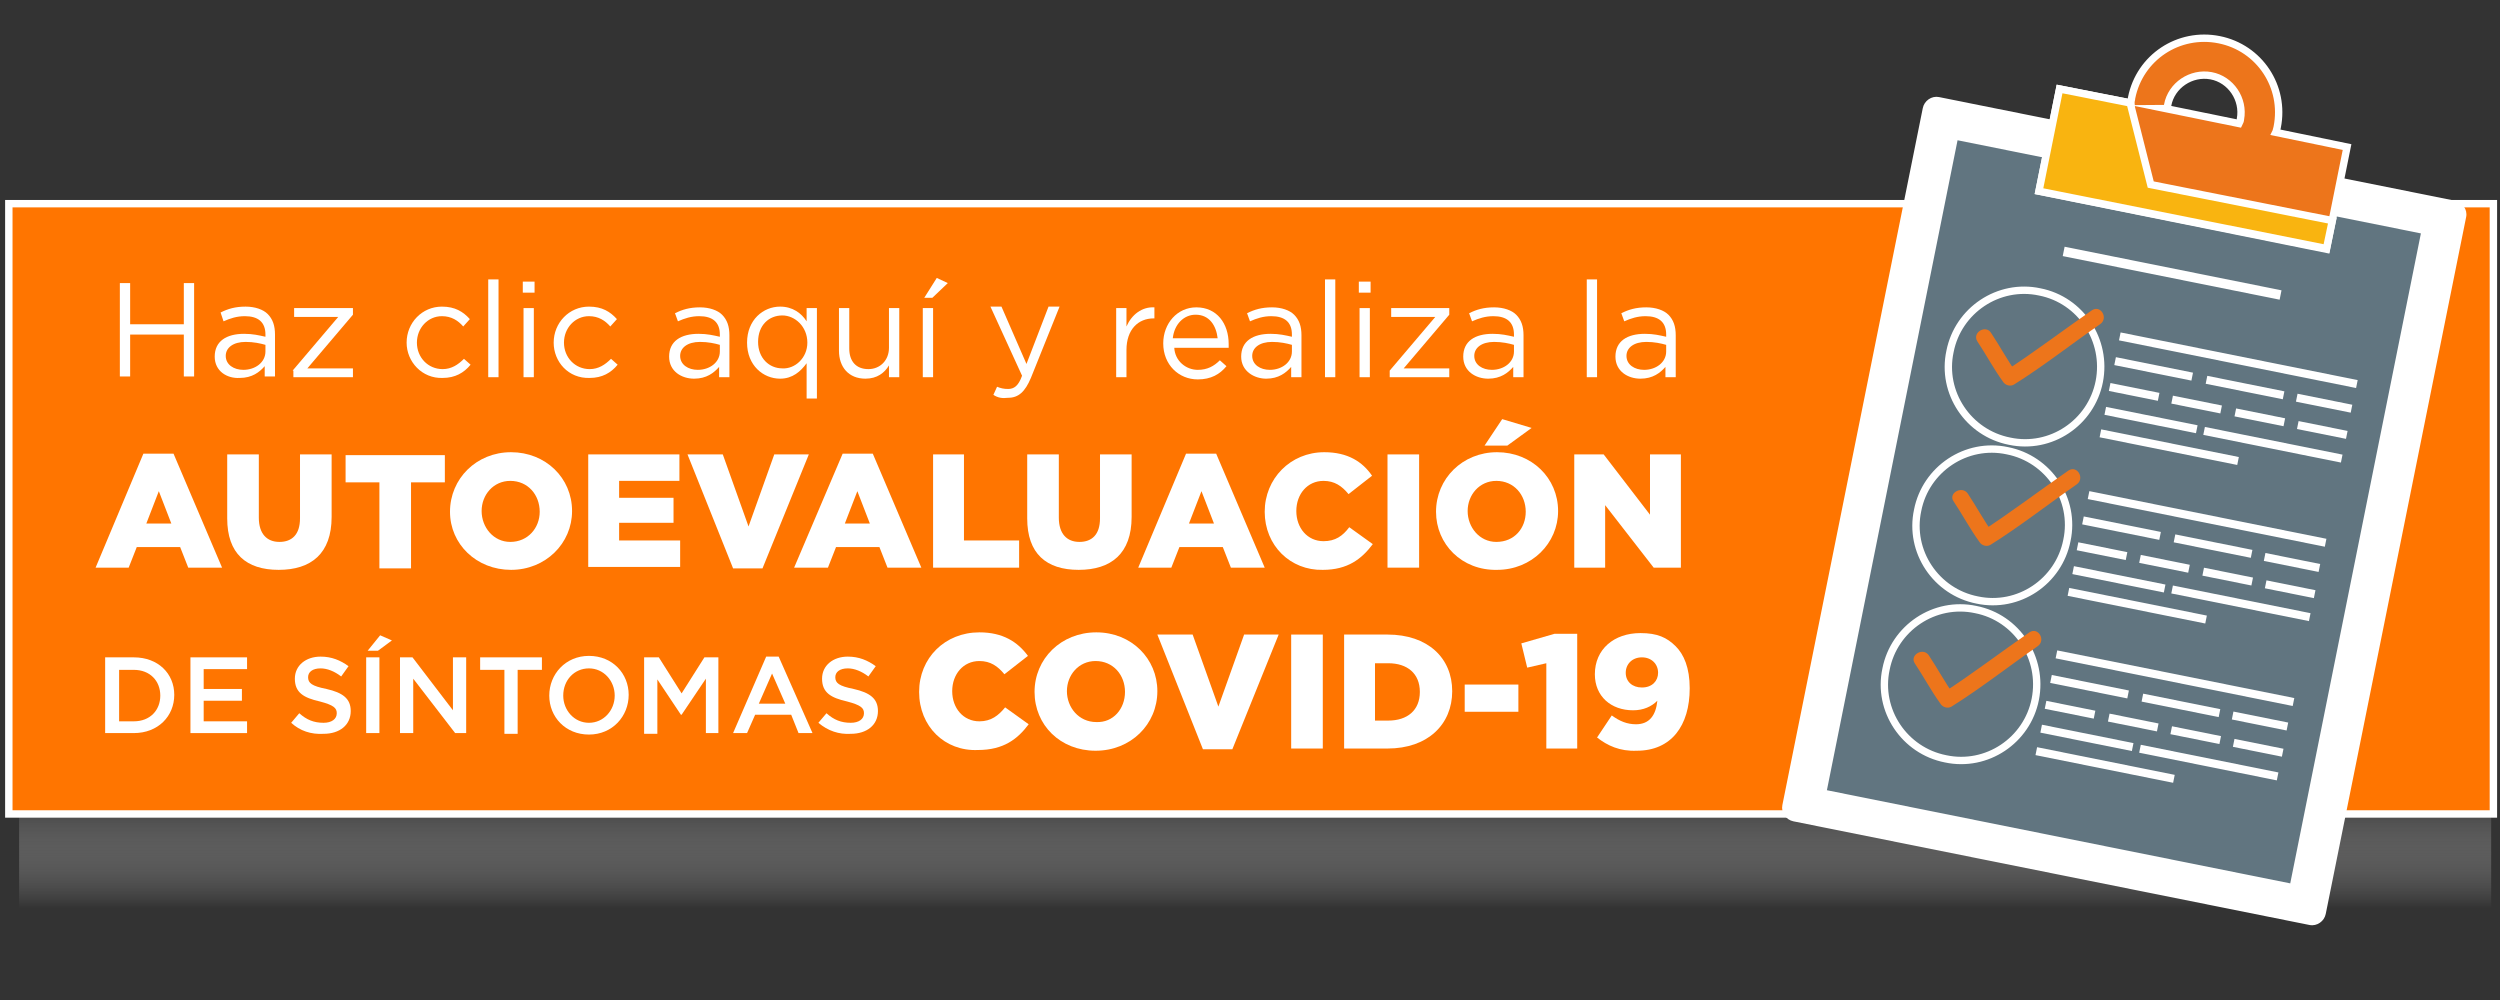 <?xml version="1.0" encoding="utf-8"?>
<!-- Generator: Adobe Illustrator 22.1.0, SVG Export Plug-In . SVG Version: 6.00 Build 0)  -->
<svg version="1.1" id="Capa_1" xmlns="http://www.w3.org/2000/svg" xmlns:xlink="http://www.w3.org/1999/xlink" x="0px" y="0px"
	 viewBox="0 0 340 136" style="enable-background:new 0 0 340 136;" xml:space="preserve">
<rect x="0" y="0" width="340" height="136" fill="#333333" stroke="none"/>
<style type="text/css">
	.st0{fill:url(#SVGID_1_);}
	.st1{fill:url(#SVGID_2_);}
	.st2{fill:#FF7500;stroke:#FFFFFF;stroke-miterlimit:10;}
	.st3{clip-path:url(#SVGID_4_);fill:#FFFFFF;}
	.st4{fill:#617581;}
	.st5{fill:#314C59;}
	.st6{fill:#FF7500;}
	.st7{fill:none;stroke:#FFFFFF;stroke-width:1.746;stroke-miterlimit:10;}
	.st8{fill:url(#SVGID_5_);}
	.st9{fill:url(#SVGID_6_);}
	.st10{fill:#7F8083;}
	.st11{fill:#FFFFFF;}
	.st12{fill:none;stroke:#FFFFFF;stroke-miterlimit:10;}
	.st13{fill:#FFB600;stroke:#FFFFFF;stroke-miterlimit:10;}
	.st14{opacity:0.34;}
	.st15{clip-path:url(#SVGID_8_);}
	.st16{fill:url(#SVGID_9_);}
	.st17{fill:url(#SVGID_10_);}
	.st18{fill:#E5ECF4;}
	.st19{fill:#C7D9E7;}
	.st20{clip-path:url(#SVGID_12_);}
	.st21{fill:#617580;}
	.st22{fill:url(#SVGID_13_);}
	.st23{fill:#FF7500;stroke:#FFFFFF;stroke-width:1.007;stroke-miterlimit:10;}
	.st24{fill:none;stroke:#FFFFFF;stroke-width:1.001;stroke-miterlimit:10;}
	.st25{fill:#ED751B;}
	.st26{fill:#ED751B;stroke:#FFFFFF;stroke-width:1.001;stroke-miterlimit:10;}
	.st27{fill:#F9B410;stroke:#FFFFFF;stroke-width:1.001;stroke-miterlimit:10;}
	.st28{fill:none;stroke:#617580;stroke-width:5;stroke-miterlimit:10;}
</style>
<linearGradient id="SVGID_1_" gradientUnits="userSpaceOnUse" x1="170.663" y1="123.521" x2="170.663" y2="104.058">
	<stop  offset="0" style="stop-color:#FFFFFF;stop-opacity:0"/>
	<stop  offset="1" style="stop-color:#000000"/>
</linearGradient>
<rect x="2.6" y="102.8" class="st0" width="336.2" height="24.1"/>
<g>
	<g>
		<rect x="1.2" y="27.7" class="st23" width="337.9" height="83"/>
	</g>
</g>
<g>
	<defs>
		<rect id="SVGID_14_" x="1.2" y="27.7" width="337.9" height="83"/>
	</defs>
	<clipPath id="SVGID_2_">
		<use xlink:href="#SVGID_14_"  style="overflow:visible;"/>
	</clipPath>
</g>
<g>
	<path class="st11" d="M16.3,38.5h1.4v5.6h7.3v-5.6h1.4v12.7h-1.4v-5.7h-7.3v5.7h-1.4V38.5z"/>
	<path class="st11" d="M29.2,48.5L29.2,48.5c0-2.1,1.6-3.1,4-3.1c1.2,0,2,0.2,2.9,0.4v-0.3c0-1.7-1-2.5-2.8-2.5
		c-1.1,0-2,0.3-2.9,0.7L30,42.5c1-0.5,2-0.8,3.4-0.8c1.3,0,2.4,0.4,3,1c0.7,0.7,1,1.6,1,2.8v5.7H36v-1.4c-0.7,0.8-1.7,1.6-3.4,1.6
		C30.9,51.5,29.2,50.5,29.2,48.5z M36.1,47.8v-0.9c-0.7-0.2-1.6-0.4-2.7-0.4c-1.7,0-2.7,0.8-2.7,1.9v0c0,1.2,1.1,1.9,2.4,1.9
		C34.7,50.3,36.1,49.3,36.1,47.8z"/>
	<path class="st11" d="M39.8,50.4l6.2-7.3h-6v-1.2H48v0.9l-6.2,7.3H48v1.2h-8.1V50.4z"/>
	<path class="st11" d="M55.3,46.6L55.3,46.6c0-2.7,2.1-4.9,4.8-4.9c1.8,0,2.9,0.7,3.8,1.7l-0.9,1c-0.7-0.8-1.6-1.4-2.9-1.4
		c-1.9,0-3.4,1.6-3.4,3.6v0c0,2,1.5,3.6,3.5,3.6c1.2,0,2.1-0.6,2.9-1.4l0.9,0.8c-0.9,1.1-2.1,1.8-3.8,1.8
		C57.4,51.5,55.3,49.2,55.3,46.6z"/>
	<path class="st11" d="M66.4,38h1.4v13.3h-1.4V38z"/>
	<path class="st11" d="M71.1,38.3h1.6v1.5h-1.6V38.3z M71.2,41.9h1.4v9.4h-1.4V41.9z"/>
	<path class="st11" d="M75.3,46.6L75.3,46.6c0-2.7,2.1-4.9,4.8-4.9c1.8,0,2.9,0.7,3.8,1.7l-0.9,1c-0.7-0.8-1.6-1.4-2.9-1.4
		c-1.9,0-3.4,1.6-3.4,3.6v0c0,2,1.5,3.6,3.5,3.6c1.2,0,2.1-0.6,2.9-1.4l0.9,0.8c-0.9,1.1-2.1,1.8-3.8,1.8
		C77.3,51.5,75.3,49.2,75.3,46.6z"/>
	<path class="st11" d="M91,48.5L91,48.5c0-2.1,1.6-3.1,4-3.1c1.2,0,2,0.2,2.9,0.4v-0.3c0-1.7-1-2.5-2.8-2.5c-1.1,0-2,0.3-2.9,0.7
		l-0.4-1.1c1-0.5,2-0.8,3.4-0.8c1.3,0,2.4,0.4,3,1c0.7,0.7,1,1.6,1,2.8v5.7h-1.4v-1.4c-0.7,0.8-1.7,1.6-3.4,1.6
		C92.7,51.5,91,50.5,91,48.5z M97.9,47.8v-0.9c-0.7-0.2-1.6-0.4-2.7-0.4c-1.7,0-2.7,0.8-2.7,1.9v0c0,1.2,1.1,1.9,2.4,1.9
		C96.5,50.3,97.9,49.3,97.9,47.8z"/>
	<path class="st11" d="M109.7,49.4c-0.8,1.1-1.9,2.1-3.6,2.1c-2.3,0-4.5-1.8-4.5-4.9v0c0-3.1,2.2-4.9,4.5-4.9c1.7,0,2.9,0.9,3.6,2
		v-1.8h1.4v12.3h-1.4V49.4z M109.8,46.6L109.8,46.6c0-2.2-1.7-3.7-3.4-3.7c-1.8,0-3.3,1.3-3.3,3.6v0c0,2.2,1.5,3.6,3.3,3.6
		C108.1,50.2,109.8,48.7,109.8,46.6z"/>
	<path class="st11" d="M114.1,47.7v-5.8h1.4v5.5c0,1.7,0.9,2.8,2.6,2.8c1.6,0,2.8-1.2,2.8-2.9v-5.4h1.4v9.4h-1.4v-1.6
		c-0.6,1-1.6,1.8-3.2,1.8C115.4,51.5,114.1,49.9,114.1,47.7z"/>
	<path class="st11" d="M125.5,41.9h1.4v9.4h-1.4V41.9z M127.4,37.8l1.5,0.7l-2.1,2h-1.1L127.4,37.8z"/>
	<path class="st11" d="M135.1,53.7l0.5-1.1c0.5,0.2,0.9,0.3,1.5,0.3c0.8,0,1.4-0.4,1.9-1.8l-4.3-9.4h1.5l3.4,7.8l3-7.8h1.5l-3.9,9.7
		c-0.8,1.9-1.7,2.7-3.1,2.7C136.3,54.2,135.7,54.1,135.1,53.7z"/>
	<path class="st11" d="M151.8,41.9h1.4v2.5c0.7-1.6,2.1-2.7,3.8-2.6v1.5h-0.1c-2.1,0-3.7,1.5-3.7,4.3v3.7h-1.4V41.9z"/>
	<path class="st11" d="M162.9,50.3c1.3,0,2.2-0.5,3-1.3l0.9,0.8c-0.9,1.1-2.1,1.8-3.9,1.8c-2.6,0-4.7-2-4.7-4.9
		c0-2.7,1.9-4.9,4.5-4.9c2.8,0,4.4,2.2,4.4,5c0,0.1,0,0.3,0,0.5h-7.4C159.8,49.1,161.3,50.3,162.9,50.3z M165.6,46
		c-0.2-1.7-1.1-3.2-3-3.2c-1.6,0-2.9,1.3-3.1,3.2H165.6z"/>
	<path class="st11" d="M168.8,48.5L168.8,48.5c0-2.1,1.6-3.1,4-3.1c1.2,0,2,0.2,2.9,0.4v-0.3c0-1.7-1-2.5-2.8-2.5
		c-1.1,0-2,0.3-2.9,0.7l-0.4-1.1c1-0.5,2-0.8,3.4-0.8c1.3,0,2.4,0.4,3,1c0.7,0.7,1,1.6,1,2.8v5.7h-1.4v-1.4
		c-0.7,0.8-1.7,1.6-3.4,1.6C170.6,51.5,168.8,50.5,168.8,48.5z M175.7,47.8v-0.9c-0.7-0.2-1.6-0.4-2.7-0.4c-1.7,0-2.7,0.8-2.7,1.9v0
		c0,1.2,1.1,1.9,2.4,1.9C174.3,50.3,175.7,49.3,175.7,47.8z"/>
	<path class="st11" d="M180.2,38h1.4v13.3h-1.4V38z"/>
	<path class="st11" d="M184.8,38.3h1.6v1.5h-1.6V38.3z M184.9,41.9h1.4v9.4h-1.4V41.9z"/>
	<path class="st11" d="M189,50.4l6.2-7.3h-6v-1.2h7.9v0.9l-6.2,7.3h6.2v1.2H189V50.4z"/>
	<path class="st11" d="M199,48.5L199,48.5c0-2.1,1.6-3.1,4-3.1c1.2,0,2,0.2,2.9,0.4v-0.3c0-1.7-1-2.5-2.8-2.5c-1.1,0-2,0.3-2.9,0.7
		l-0.4-1.1c1-0.5,2-0.8,3.4-0.8c1.3,0,2.4,0.4,3,1c0.7,0.7,1,1.6,1,2.8v5.7h-1.4v-1.4c-0.7,0.8-1.7,1.6-3.4,1.6
		C200.7,51.5,199,50.5,199,48.5z M205.9,47.8v-0.9c-0.7-0.2-1.6-0.4-2.7-0.4c-1.7,0-2.7,0.8-2.7,1.9v0c0,1.2,1.1,1.9,2.4,1.9
		C204.5,50.3,205.9,49.3,205.9,47.8z"/>
	<path class="st11" d="M215.8,38h1.4v13.3h-1.4V38z"/>
	<path class="st11" d="M219.7,48.5L219.7,48.5c0-2.1,1.6-3.1,4-3.1c1.2,0,2,0.2,2.9,0.4v-0.3c0-1.7-1-2.5-2.8-2.5
		c-1.1,0-2,0.3-2.9,0.7l-0.4-1.1c1-0.5,2-0.8,3.4-0.8c1.3,0,2.4,0.4,3,1c0.7,0.7,1,1.6,1,2.8v5.7h-1.4v-1.4
		c-0.7,0.8-1.7,1.6-3.4,1.6C221.4,51.5,219.7,50.5,219.7,48.5z M226.6,47.8v-0.9c-0.7-0.2-1.6-0.4-2.7-0.4c-1.7,0-2.7,0.8-2.7,1.9v0
		c0,1.2,1.1,1.9,2.4,1.9C225.2,50.3,226.6,49.3,226.6,47.8z"/>
</g>
<g>
	<path class="st11" d="M14.3,89.4h3.9c3.3,0,5.5,2.2,5.5,5.1v0c0,2.9-2.2,5.2-5.5,5.2h-3.9V89.4z M18.2,98.1c2.2,0,3.6-1.5,3.6-3.5
		v0c0-2-1.4-3.5-3.6-3.5h-2v7H18.2z"/>
	<path class="st11" d="M25.9,89.4h7.7V91h-5.9v2.7h5.2v1.6h-5.2v2.8h5.9v1.6h-7.7V89.4z"/>
	<path class="st11" d="M39.6,98.3l1.1-1.3c1,0.9,2,1.3,3.3,1.3c1.1,0,1.8-0.5,1.8-1.3v0c0-0.7-0.4-1.1-2.3-1.6
		c-2.2-0.5-3.4-1.2-3.4-3.1v0c0-1.8,1.5-3,3.5-3c1.5,0,2.7,0.5,3.8,1.3l-1,1.4c-0.9-0.7-1.9-1.1-2.8-1.1c-1.1,0-1.7,0.5-1.7,1.2v0
		c0,0.8,0.5,1.2,2.5,1.6c2.2,0.5,3.3,1.3,3.3,3v0c0,1.9-1.5,3.1-3.7,3.1C42.3,99.9,40.8,99.4,39.6,98.3z"/>
	<path class="st11" d="M49.8,89.4h1.8v10.3h-1.8V89.4z M51.7,86.4l1.6,0.7l-1.9,1.4H50L51.7,86.4z"/>
	<path class="st11" d="M54.4,89.4h1.7l5.5,7.2v-7.2h1.8v10.3h-1.5l-5.7-7.4v7.4h-1.8V89.4z"/>
	<path class="st11" d="M68.6,91.1h-3.3v-1.7h8.4v1.7h-3.3v8.7h-1.8V91.1z"/>
	<path class="st11" d="M74.7,94.6L74.7,94.6c0-2.9,2.2-5.4,5.4-5.4c3.2,0,5.4,2.4,5.4,5.3v0c0,2.9-2.2,5.4-5.4,5.4
		C76.9,99.9,74.7,97.5,74.7,94.6z M83.6,94.6L83.6,94.6c0-2-1.5-3.7-3.5-3.7s-3.5,1.6-3.5,3.7v0c0,2,1.5,3.7,3.5,3.7
		S83.6,96.6,83.6,94.6z"/>
	<path class="st11" d="M87.7,89.4h1.9l3.1,4.9l3.1-4.9h1.9v10.3H96v-7.4l-3.3,4.9h-0.1l-3.2-4.8v7.4h-1.8V89.4z"/>
	<path class="st11" d="M104.2,89.3h1.7l4.6,10.4h-1.9l-1-2.5h-4.9l-1.1,2.5h-1.9L104.2,89.3z M106.8,95.7l-1.8-4.1l-1.8,4.1H106.8z"
		/>
	<path class="st11" d="M111.3,98.3l1.1-1.3c1,0.9,2,1.3,3.3,1.3c1.1,0,1.8-0.5,1.8-1.3v0c0-0.7-0.4-1.1-2.3-1.6
		c-2.2-0.5-3.4-1.2-3.4-3.1v0c0-1.8,1.5-3,3.5-3c1.5,0,2.7,0.5,3.8,1.3l-1,1.4c-0.9-0.7-1.9-1.1-2.8-1.1c-1.1,0-1.7,0.5-1.7,1.2v0
		c0,0.8,0.5,1.2,2.5,1.6c2.2,0.5,3.3,1.3,3.3,3v0c0,1.9-1.5,3.1-3.7,3.1C114.1,99.9,112.6,99.4,111.3,98.3z"/>
</g>
<g>
	<path class="st11" d="M125,94.1L125,94.1c0-4.6,3.5-8.1,8.2-8.1c3.2,0,5.2,1.3,6.6,3.2l-3.2,2.5c-0.9-1.1-1.9-1.8-3.4-1.8
		c-2.2,0-3.7,1.8-3.7,4.1v0c0,2.3,1.5,4.1,3.7,4.1c1.6,0,2.6-0.8,3.5-1.9l3.2,2.3c-1.5,2-3.4,3.5-6.9,3.5
		C128.5,102.2,125,98.8,125,94.1z"/>
	<path class="st11" d="M140.7,94.1L140.7,94.1c0-4.5,3.6-8.1,8.4-8.1s8.3,3.6,8.3,8v0c0,4.5-3.6,8.1-8.4,8.1S140.7,98.6,140.7,94.1z
		 M153,94.1L153,94.1c0-2.3-1.6-4.2-4-4.2c-2.3,0-3.9,1.9-3.9,4.1v0c0,2.2,1.6,4.2,4,4.2C151.4,98.3,153,96.4,153,94.1z"/>
	<path class="st11" d="M157.4,86.3h4.8l3.5,9.8l3.5-9.8h4.7l-6.3,15.6h-4L157.4,86.3z"/>
	<path class="st11" d="M175.6,86.3h4.3v15.5h-4.3V86.3z"/>
	<path class="st11" d="M182.7,86.3h6c5.5,0,8.8,3.2,8.8,7.7v0c0,4.5-3.3,7.8-8.8,7.8h-5.9V86.3z M188.8,98c2.6,0,4.3-1.4,4.3-3.9v0
		c0-2.5-1.7-3.9-4.3-3.9H187V98H188.8z"/>
	<path class="st11" d="M199.2,93.1h7.3v3.7h-7.3V93.1z"/>
	<path class="st11" d="M210.3,90.2l-2.6,0.6l-0.8-3.3l4.5-1.3h3.1v15.6h-4.2V90.2z"/>
	<path class="st11" d="M217.2,100.3l2-3c1.1,0.8,2.1,1.2,3.3,1.2c1.8,0,2.7-1.2,2.9-3.2c-0.8,0.8-1.9,1.3-3.3,1.3
		c-3,0-5.2-1.9-5.2-4.9v0c0-3.4,2.6-5.6,6.2-5.6c2.3,0,3.6,0.6,4.8,1.8c1.1,1.1,1.9,2.9,1.9,5.7v0c0,5.1-2.5,8.5-7.2,8.5
		C220.3,102.2,218.6,101.4,217.2,100.3z M225.5,91.5L225.5,91.5c0-1.2-0.9-2.1-2.2-2.1s-2.2,0.9-2.2,2.1v0c0,1.2,0.9,2,2.2,2
		C224.7,93.5,225.5,92.6,225.5,91.5z"/>
</g>
<g>
	<path class="st11" d="M316.3,124.3c-0.2,1-1.2,1.7-2.2,1.5l-70.2-14.1c-1-0.2-1.7-1.2-1.5-2.2l19.1-94.8c0.2-1,1.2-1.7,2.2-1.5
		l70.2,14.1c1,0.2,1.7,1.2,1.5,2.2L316.3,124.3z"/>
	
		<rect x="243.8" y="37.3" transform="matrix(0.197 -0.98 0.98 0.197 163.876 339.047)" class="st21" width="90.2" height="64.3"/>
	<g>
		<path class="st24" d="M285.5,51.9c-1.1,5.6-6.6,9.3-12.2,8.1c-5.6-1.1-9.3-6.6-8.1-12.2c1.1-5.6,6.6-9.3,12.2-8.1
			C283,40.8,286.6,46.3,285.5,51.9z"/>
		<g>
			<g>
				<g>
					
						<rect x="303.9" y="32.4" transform="matrix(0.197 -0.98 0.98 0.197 196.565 337.729)" class="st11" width="1.1" height="32.9"/>
				</g>
				<g>
					
						<rect x="292" y="50.7" transform="matrix(0.197 -0.98 0.98 0.197 178.997 332.587)" class="st11" width="1.1" height="12.7"/>
				</g>
				<g>
					
						<rect x="308.6" y="50.8" transform="matrix(0.197 -0.98 0.98 0.197 189.07 351.565)" class="st11" width="1.1" height="19.1"/>
				</g>
				<g>
					
						<rect x="294.5" y="51.1" transform="matrix(0.197 -0.98 0.98 0.197 177.452 338.015)" class="st11" width="1.1" height="19.1"/>
				</g>
				<g>
					
						<rect x="289.8" y="49.8" transform="matrix(0.197 -0.98 0.98 0.197 180.91 327.363)" class="st11" width="1.1" height="6.8"/>
				</g>
				<g>
					
						<rect x="298.3" y="51.5" transform="matrix(0.197 -0.98 0.98 0.197 186.066 337.076)" class="st11" width="1.1" height="6.8"/>
				</g>
				<g>
					
						<rect x="306.8" y="53.3" transform="matrix(0.197 -0.98 0.98 0.197 191.221 346.79)" class="st11" width="1.1" height="6.8"/>
				</g>
				<g>
					
						<rect x="315.3" y="55" transform="matrix(0.197 -0.98 0.98 0.197 196.377 356.504)" class="st11" width="1.1" height="6.8"/>
				</g>
				<g>
					
						<rect x="292.4" y="44.7" transform="matrix(0.197 -0.98 0.98 0.197 186.136 327.399)" class="st11" width="1.1" height="10.7"/>
				</g>
				<g>
					
						<rect x="304.8" y="47.2" transform="matrix(0.197 -0.98 0.98 0.197 193.672 341.598)" class="st11" width="1.1" height="10.7"/>
				</g>
				<g>
					
						<rect x="315.6" y="50.9" transform="matrix(0.197 -0.98 0.98 0.197 200.194 353.886)" class="st11" width="1.1" height="7.6"/>
				</g>
			</g>
		</g>
	</g>
	<g>
		<path class="st24" d="M281.1,73.5c-1.1,5.6-6.6,9.3-12.2,8.1c-5.6-1.1-9.3-6.6-8.1-12.2c1.1-5.6,6.6-9.3,12.2-8.1
			C278.6,62.4,282.3,67.9,281.1,73.5z"/>
		<g>
			<g>
				<g>
					
						<rect x="299.6" y="54.1" transform="matrix(0.197 -0.98 0.98 0.197 171.895 350.823)" class="st11" width="1.1" height="32.9"/>
				</g>
				<g>
					
						<rect x="287.6" y="72.3" transform="matrix(0.197 -0.98 0.98 0.197 154.327 345.681)" class="st11" width="1.1" height="12.7"/>
				</g>
				<g>
					
						<rect x="304.3" y="72.4" transform="matrix(0.197 -0.98 0.98 0.197 164.399 364.659)" class="st11" width="1.1" height="19.1"/>
				</g>
				<g>
					
						<rect x="290.2" y="72.7" transform="matrix(0.197 -0.98 0.98 0.197 152.782 351.109)" class="st11" width="1.1" height="19.1"/>
				</g>
				<g>
					
						<rect x="285.4" y="71.4" transform="matrix(0.197 -0.98 0.98 0.197 156.24 340.457)" class="st11" width="1.1" height="6.8"/>
				</g>
				<g>
					
						<rect x="293.9" y="73.1" transform="matrix(0.197 -0.98 0.98 0.197 161.395 350.17)" class="st11" width="1.1" height="6.8"/>
				</g>
				<g>
					
						<rect x="302.4" y="74.9" transform="matrix(0.197 -0.98 0.98 0.197 166.551 359.884)" class="st11" width="1.1" height="6.8"/>
				</g>
				<g>
					
						<rect x="310.9" y="76.6" transform="matrix(0.197 -0.98 0.98 0.197 171.707 369.598)" class="st11" width="1.1" height="6.8"/>
				</g>
				<g>
					
						<rect x="288" y="66.3" transform="matrix(0.197 -0.98 0.98 0.197 161.465 340.493)" class="st11" width="1.1" height="10.7"/>
				</g>
				<g>
					
						<rect x="300.5" y="68.8" transform="matrix(0.197 -0.98 0.98 0.197 169.002 354.692)" class="st11" width="1.1" height="10.7"/>
				</g>
				<g>
					
						<rect x="311.2" y="72.5" transform="matrix(0.197 -0.98 0.98 0.197 175.524 366.98)" class="st11" width="1.1" height="7.6"/>
				</g>
			</g>
		</g>
	</g>
	<g>
		<path class="st24" d="M276.8,95.1c-1.1,5.6-6.6,9.3-12.2,8.1c-5.6-1.1-9.3-6.6-8.1-12.2c1.1-5.6,6.6-9.3,12.2-8.1
			C274.3,84,277.9,89.5,276.8,95.1z"/>
		<g>
			<g>
				<g>
					
						<rect x="295.2" y="75.7" transform="matrix(0.197 -0.98 0.98 0.197 147.225 363.916)" class="st11" width="1.1" height="32.9"/>
				</g>
				<g>
					
						<rect x="283.3" y="93.9" transform="matrix(0.197 -0.98 0.98 0.197 129.657 358.775)" class="st11" width="1.1" height="12.7"/>
				</g>
				<g>
					
						<rect x="299.9" y="94" transform="matrix(0.197 -0.98 0.98 0.197 139.729 377.753)" class="st11" width="1.1" height="19.1"/>
				</g>
				<g>
					
						<rect x="285.8" y="94.3" transform="matrix(0.197 -0.98 0.98 0.197 128.111 364.203)" class="st11" width="1.1" height="19.1"/>
				</g>
				<g>
					
						<rect x="281.1" y="93" transform="matrix(0.197 -0.98 0.98 0.197 131.57 353.551)" class="st11" width="1.1" height="6.8"/>
				</g>
				<g>
					
						<rect x="289.6" y="94.8" transform="matrix(0.197 -0.98 0.98 0.197 136.726 363.264)" class="st11" width="1.1" height="6.8"/>
				</g>
				<g>
					
						<rect x="298.1" y="96.5" transform="matrix(0.197 -0.98 0.98 0.197 141.881 372.977)" class="st11" width="1.1" height="6.8"/>
				</g>
				<g>
					
						<rect x="306.6" y="98.2" transform="matrix(0.197 -0.98 0.98 0.197 147.037 382.691)" class="st11" width="1.1" height="6.8"/>
				</g>
				<g>
					
						<rect x="283.7" y="87.9" transform="matrix(0.197 -0.98 0.98 0.197 136.795 353.587)" class="st11" width="1.1" height="10.7"/>
				</g>
				<g>
					
						<rect x="296.1" y="90.4" transform="matrix(0.197 -0.98 0.98 0.197 144.332 367.786)" class="st11" width="1.1" height="10.7"/>
				</g>
				<g>
					
						<rect x="306.9" y="94.1" transform="matrix(0.197 -0.98 0.98 0.197 150.853 380.074)" class="st11" width="1.1" height="7.6"/>
				</g>
			</g>
		</g>
	</g>
	
		<rect x="294.8" y="22" transform="matrix(0.197 -0.98 0.98 0.197 200.896 319.398)" class="st11" width="1.3" height="30.1"/>
	<g>
		<g>
			<path class="st25" d="M268.9,46.4c1.2,1.8,2.2,3.7,3.5,5.5c0.3,0.5,1,0.7,1.5,0.4c4-2.5,7.8-5.5,11.7-8.2
				c1.2-0.8,0.1-2.7-1.1-1.9c-3.9,2.7-7.7,5.6-11.7,8.2c0.5,0.1,1,0.3,1.5,0.4c-1.3-1.8-2.3-3.7-3.5-5.5
				C270.1,44.1,268.2,45.2,268.9,46.4L268.9,46.4z"/>
		</g>
	</g>
	<g>
		<g>
			<path class="st25" d="M265.7,68.2c1.2,1.8,2.2,3.7,3.5,5.5c0.3,0.5,1,0.7,1.5,0.4c4-2.5,7.8-5.5,11.7-8.2
				c1.2-0.8,0.1-2.7-1.1-1.9c-3.9,2.7-7.7,5.6-11.7,8.2c0.5,0.1,1,0.3,1.5,0.4c-1.3-1.8-2.3-3.7-3.5-5.5
				C266.8,66,264.9,67.1,265.7,68.2L265.7,68.2z"/>
		</g>
	</g>
	<path class="st26" d="M309.5,18c0.1-0.2,0.1-0.4,0.2-0.7c1.1-5.5-2.4-10.8-7.9-11.9c-5.5-1.1-10.8,2.4-11.9,7.9
		c0,0.2-0.1,0.4-0.1,0.7l-9.7-1.9L277.3,26l39.1,7.9l2.8-13.9L309.5,18z M294.8,14.3c0.5-2.7,3.2-4.5,5.9-4c2.7,0.5,4.5,3.2,4,5.9
		c0,0.2-0.1,0.4-0.2,0.6l-9.8-2C294.8,14.8,294.8,14.6,294.8,14.3z"/>
	<polygon class="st27" points="292.5,25.1 289.7,14 280.1,12.1 277.3,26 316.4,33.8 317.2,30 	"/>
	<g>
		<g>
			<path class="st25" d="M260.4,90.2c1.2,1.8,2.2,3.7,3.5,5.5c0.3,0.5,1,0.7,1.5,0.4c4-2.5,7.8-5.5,11.7-8.2
				c1.2-0.8,0.1-2.7-1.1-1.9c-3.9,2.7-7.7,5.6-11.7,8.2c0.5,0.1,1,0.3,1.5,0.4c-1.3-1.8-2.3-3.7-3.5-5.5
				C261.5,88,259.7,89.1,260.4,90.2L260.4,90.2z"/>
		</g>
	</g>
</g>
<g>
	<path class="st11" d="M19.5,61.7h4.1l6.6,15.5h-4.6l-1.1-2.8h-5.9l-1.1,2.8H13L19.5,61.7z M23.3,71.2l-1.7-4.4l-1.7,4.4H23.3z"/>
	<path class="st11" d="M30.9,70.5v-8.7h4.3v8.6c0,2.2,1.1,3.3,2.8,3.3c1.7,0,2.8-1,2.8-3.2v-8.7h4.3v8.5c0,5-2.8,7.2-7.2,7.2
		S30.9,75.3,30.9,70.5z"/>
	<path class="st11" d="M51.6,65.6h-4.6v-3.7h13.5v3.7h-4.6v11.7h-4.3V65.6z"/>
	<path class="st11" d="M61.2,69.6L61.2,69.6c0-4.5,3.6-8.1,8.3-8.1s8.3,3.5,8.3,8v0c0,4.4-3.6,8-8.3,8S61.2,74,61.2,69.6z
		 M73.4,69.6L73.4,69.6c0-2.3-1.6-4.2-4-4.2c-2.3,0-3.9,1.9-3.9,4.1v0c0,2.2,1.6,4.2,3.9,4.2C71.8,73.7,73.4,71.8,73.4,69.6z"/>
	<path class="st11" d="M80,61.8h12.4v3.6h-8.2v2.3h7.4v3.4h-7.4v2.4h8.3v3.6H80V61.8z"/>
	<path class="st11" d="M93.5,61.8h4.8l3.5,9.8l3.5-9.8h4.7l-6.3,15.5h-4L93.5,61.8z"/>
	<path class="st11" d="M114.6,61.7h4.1l6.6,15.5h-4.6l-1.1-2.8h-5.9l-1.1,2.8H108L114.6,61.7z M118.3,71.2l-1.7-4.4l-1.7,4.4H118.3z
		"/>
	<path class="st11" d="M126.8,61.8h4.3v11.7h7.5v3.7h-11.7V61.8z"/>
	<path class="st11" d="M139.7,70.5v-8.7h4.3v8.6c0,2.2,1.1,3.3,2.8,3.3c1.7,0,2.8-1,2.8-3.2v-8.7h4.3v8.5c0,5-2.8,7.2-7.2,7.2
		S139.7,75.3,139.7,70.5z"/>
	<path class="st11" d="M161.3,61.7h4.1l6.6,15.5h-4.6l-1.1-2.8h-5.9l-1.1,2.8h-4.5L161.3,61.7z M165.1,71.2l-1.7-4.4l-1.7,4.4H165.1
		z"/>
	<path class="st11" d="M172,69.6L172,69.6c0-4.5,3.5-8.1,8.1-8.1c3.2,0,5.2,1.3,6.5,3.2l-3.2,2.5c-0.9-1.1-1.9-1.8-3.4-1.8
		c-2.2,0-3.7,1.8-3.7,4.1v0c0,2.3,1.5,4.1,3.7,4.1c1.6,0,2.6-0.7,3.5-1.9l3.2,2.3c-1.5,2-3.4,3.5-6.8,3.5
		C175.5,77.6,172,74.2,172,69.6z"/>
	<path class="st11" d="M188.7,61.8h4.3v15.4h-4.3V61.8z"/>
	<path class="st11" d="M195.3,69.6L195.3,69.6c0-4.5,3.6-8.1,8.3-8.1s8.3,3.5,8.3,8v0c0,4.4-3.6,8-8.3,8
		C198.8,77.6,195.3,74,195.3,69.6z M207.5,69.6L207.5,69.6c0-2.3-1.6-4.2-4-4.2c-2.3,0-3.9,1.9-3.9,4.1v0c0,2.2,1.6,4.2,3.9,4.2
		C206,73.7,207.5,71.8,207.5,69.6z M204.3,57l4,1.2l-3.3,2.4h-3.1L204.3,57z"/>
	<path class="st11" d="M214.1,61.8h4l6.3,8.2v-8.2h4.2v15.4h-3.7l-6.6-8.5v8.5h-4.2V61.8z"/>
</g>
</svg>
